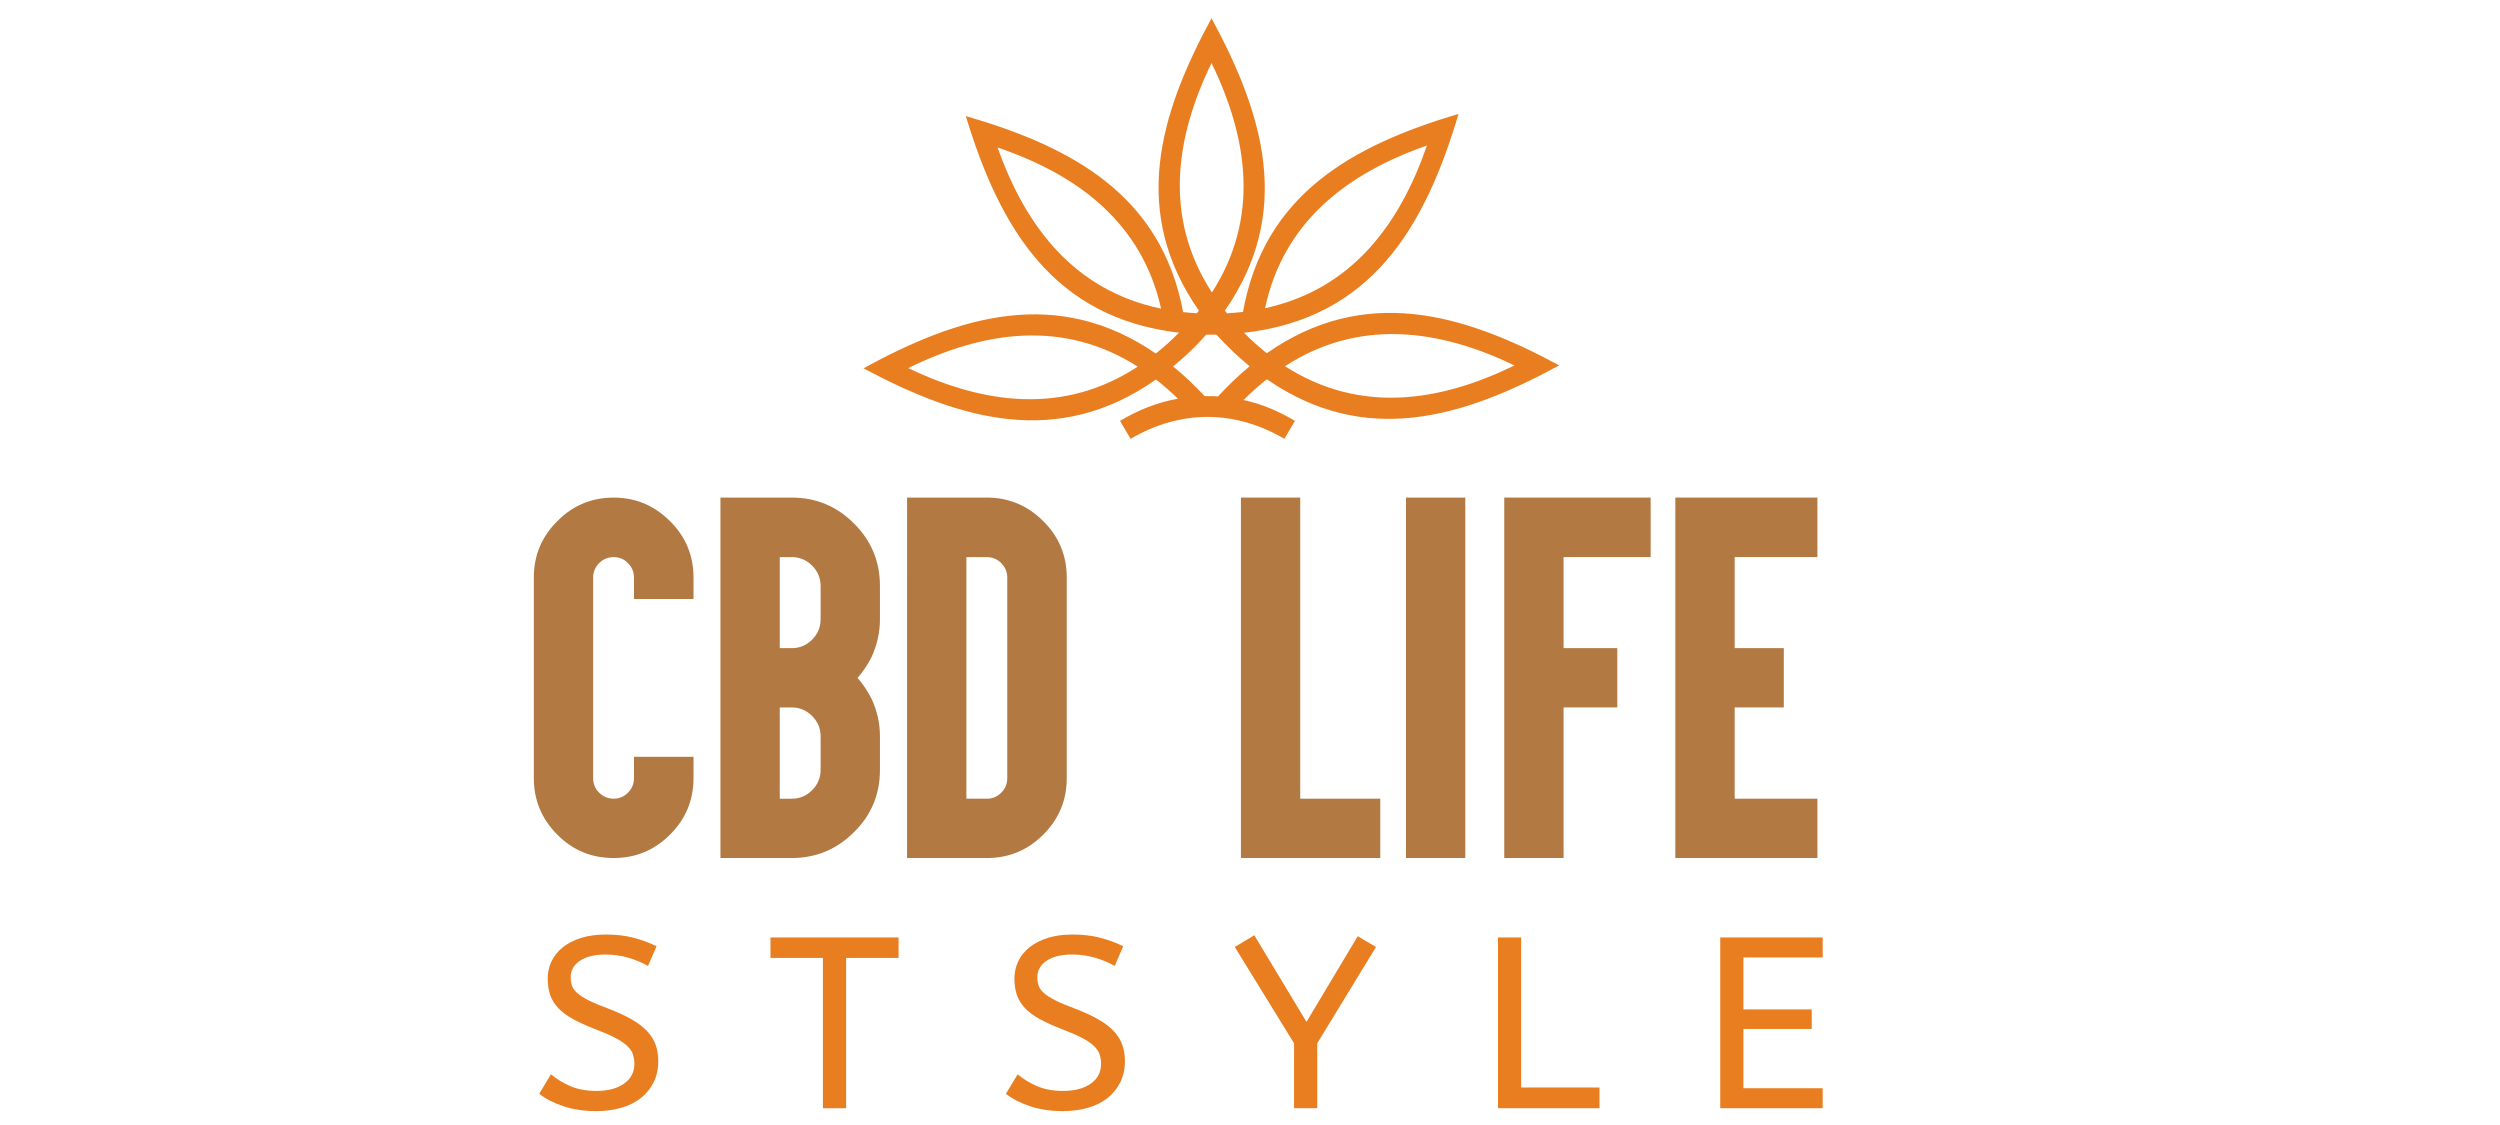 <?xml version="1.0" encoding="utf-8"?>
<!-- Generator: Adobe Illustrator 16.0.0, SVG Export Plug-In . SVG Version: 6.00 Build 0)  -->
<!DOCTYPE svg PUBLIC "-//W3C//DTD SVG 1.1//EN" "http://www.w3.org/Graphics/SVG/1.1/DTD/svg11.dtd">
<svg version="1.1" id="Calque_1" xmlns="http://www.w3.org/2000/svg" xmlns:xlink="http://www.w3.org/1999/xlink" x="0px" y="0px"
	 width="200px" height="90px" viewBox="0 -5 200 90" enable-background="new 0 -5 200 90" xml:space="preserve">
<g>
	<path fill="#B27943" d="M53.605,36.698c1.251,1.239,1.876,2.742,1.876,4.512v0.664v1.045h-1.046h-2.671h-1.045v-1.045V41.21
		c0-0.454-0.161-0.839-0.481-1.161c-0.31-0.321-0.692-0.48-1.145-0.48c-0.455,0-0.841,0.16-1.162,0.48
		c-0.321,0.322-0.481,0.707-0.481,1.161v16.042c0,0.455,0.16,0.842,0.481,1.163c0.332,0.321,0.718,0.48,1.162,0.48
		c0.443,0,0.824-0.159,1.145-0.48s0.481-0.708,0.481-1.163v-0.663v-1.045h1.045h2.671h1.046v1.045v0.663
		c0,1.759-0.625,3.266-1.876,4.514c-1.249,1.251-2.753,1.876-4.512,1.876c-1.78,0-3.285-0.625-4.513-1.876
		c-1.249-1.248-1.874-2.755-1.874-4.514v-16.04c0-1.77,0.625-3.275,1.874-4.513c1.24-1.262,2.744-1.891,4.513-1.891
		C50.84,34.807,52.346,35.437,53.605,36.698z"/>
	<path fill="#B27943" d="M63.343,63.642h-4.679h-1.028v-1.044v-6.005v-2.69v-3.334v-2.672v-3.35v-2.67v-6.025v-1.045h1.028h4.679
		c1.937,0,3.595,0.69,4.978,2.074c1.382,1.373,2.074,3.038,2.074,4.997v2.67c0,1.049-0.228,2.062-0.68,3.035
		c-0.31,0.619-0.681,1.167-1.113,1.643c0.432,0.498,0.802,1.051,1.113,1.658c0.453,0.962,0.68,1.972,0.68,3.02v2.689
		c0,1.956-0.691,3.615-2.074,4.978C66.938,62.951,65.279,63.642,63.343,63.642z M63.343,46.852c0.631,0,1.172-0.227,1.625-0.68
		c0.455-0.454,0.681-0.998,0.681-1.627v-2.671c0-0.631-0.228-1.173-0.681-1.626c-0.453-0.454-0.995-0.68-1.625-0.68h-0.962v2.306
		v2.671v2.306L63.343,46.852L63.343,46.852z M64.968,58.216c0.455-0.453,0.681-0.995,0.681-1.624v-2.689
		c0-0.63-0.228-1.172-0.681-1.625c-0.453-0.454-0.995-0.682-1.625-0.682h-0.962v2.306v2.688v2.307h0.962
		C63.974,58.896,64.515,58.669,64.968,58.216z"/>
	<path fill="#B27943" d="M83.466,36.698c1.249,1.239,1.874,2.742,1.874,4.512v16.042c0,1.759-0.625,3.266-1.874,4.514
		c-1.25,1.251-2.754,1.876-4.513,1.876h-5.358h-1.029v-1.045v-5.344V41.212v-5.36v-1.045h1.029h5.358
		C80.701,34.807,82.206,35.437,83.466,36.698z M77.311,39.568v1.642v16.042v1.644h1.643c0.443,0,0.825-0.159,1.146-0.48
		c0.32-0.321,0.481-0.708,0.481-1.163v-16.04c0-0.453-0.161-0.84-0.481-1.161c-0.311-0.321-0.692-0.481-1.146-0.481L77.311,39.568
		L77.311,39.568z"/>
	<path fill="#B27943" d="M102.99,34.807h1.028v1.044v23.044h5.359h1.045v1.03v2.671v1.045h-1.045h-9.075h-1.029v-1.045V35.851
		v-1.044h1.029H102.99z"/>
	<path fill="#B27943" d="M116.196,34.807h1.028v1.044v26.746v1.045h-1.028h-2.688h-1.028v-1.045V35.851v-1.044h1.028H116.196z"/>
	<path fill="#B27943" d="M131.008,34.807h1.045v1.044v2.672v1.045h-1.045h-5.923v7.283h3.253h1.046v1.045v2.671v1.028h-1.046h-3.253
		v11.001v1.045h-1.027h-2.689h-1.028v-1.045V35.851v-1.044h1.028H131.008z"/>
	<path fill="#B27943" d="M144.346,34.807h1.047v1.044v2.672v1.045h-1.047h-5.572v7.283h2.902h1.029v1.045v2.671v1.028h-1.029h-2.902
		v7.3h5.572h1.047v1.03v2.671v1.045h-1.047h-9.292h-1.028v-1.045V35.851v-1.044h1.028H144.346z"/>
</g>
<g>
	<path fill="#E97E21" d="M44.073,80.944c0.468,0.391,0.995,0.711,1.58,0.958c0.585,0.246,1.27,0.371,2.049,0.371
		c0.938,0,1.679-0.194,2.226-0.584c0.547-0.392,0.821-0.919,0.821-1.584c0-0.273-0.039-0.526-0.118-0.76
		c-0.078-0.233-0.231-0.458-0.458-0.674c-0.229-0.215-0.547-0.431-0.957-0.644c-0.409-0.215-0.939-0.446-1.591-0.692
		c-0.702-0.274-1.298-0.543-1.786-0.81c-0.488-0.267-0.881-0.559-1.181-0.88c-0.3-0.318-0.515-0.669-0.645-1.053
		c-0.129-0.383-0.196-0.824-0.196-1.317c0-0.481,0.101-0.938,0.303-1.366c0.203-0.43,0.502-0.802,0.898-1.122
		c0.397-0.32,0.885-0.57,1.465-0.754c0.579-0.179,1.24-0.271,1.98-0.271c0.807,0,1.53,0.08,2.167,0.244
		c0.637,0.162,1.269,0.393,1.894,0.692l-0.683,1.58c-0.443-0.26-0.96-0.478-1.551-0.654c-0.592-0.175-1.214-0.263-1.864-0.263
		c-0.858,0-1.536,0.166-2.029,0.498c-0.495,0.331-0.741,0.771-0.741,1.317c0,0.261,0.036,0.49,0.107,0.691
		c0.072,0.204,0.215,0.397,0.43,0.587c0.215,0.188,0.513,0.379,0.896,0.573c0.384,0.197,0.895,0.411,1.533,0.645
		c0.755,0.287,1.392,0.582,1.913,0.88c0.521,0.299,0.937,0.617,1.249,0.956c0.313,0.339,0.537,0.702,0.673,1.093
		c0.136,0.39,0.204,0.819,0.204,1.287c0,0.638-0.124,1.203-0.37,1.697c-0.248,0.496-0.589,0.916-1.025,1.261
		s-0.96,0.603-1.571,0.781c-0.612,0.175-1.275,0.263-1.992,0.263c-0.949,0-1.815-0.125-2.595-0.379
		c-0.782-0.254-1.438-0.588-1.972-1.006L44.073,80.944z"/>
	<path fill="#E97E21" d="M61.638,69.997h10.248v1.639h-4.197v12.023h-1.854V71.636h-4.197V69.997L61.638,69.997z"/>
	<path fill="#E97E21" d="M81.409,80.944c0.468,0.391,0.996,0.711,1.581,0.958c0.584,0.246,1.269,0.371,2.049,0.371
		c0.938,0,1.678-0.194,2.225-0.584c0.549-0.392,0.821-0.919,0.821-1.584c0-0.273-0.041-0.526-0.12-0.76
		c-0.076-0.233-0.231-0.458-0.458-0.674c-0.226-0.215-0.545-0.431-0.954-0.644c-0.411-0.216-0.941-0.446-1.591-0.692
		c-0.703-0.274-1.297-0.543-1.787-0.81c-0.489-0.267-0.881-0.559-1.181-0.88c-0.3-0.318-0.515-0.669-0.645-1.053
		c-0.13-0.383-0.196-0.824-0.196-1.317c0-0.481,0.101-0.938,0.303-1.366c0.203-0.43,0.502-0.802,0.898-1.122
		c0.397-0.32,0.885-0.57,1.465-0.754c0.578-0.179,1.239-0.271,1.979-0.271c0.81,0,1.53,0.08,2.166,0.244
		c0.639,0.162,1.271,0.393,1.896,0.692l-0.685,1.58c-0.442-0.26-0.96-0.478-1.551-0.654c-0.594-0.175-1.214-0.263-1.863-0.263
		c-0.86,0-1.536,0.166-2.031,0.498c-0.495,0.331-0.741,0.771-0.741,1.317c0,0.261,0.036,0.49,0.107,0.691
		c0.072,0.204,0.215,0.397,0.43,0.587c0.215,0.188,0.513,0.379,0.897,0.573c0.384,0.197,0.896,0.411,1.531,0.645
		c0.756,0.287,1.392,0.582,1.915,0.88c0.52,0.299,0.936,0.617,1.248,0.956s0.535,0.702,0.673,1.093
		c0.135,0.39,0.205,0.819,0.205,1.287c0,0.638-0.125,1.203-0.372,1.697c-0.247,0.496-0.588,0.916-1.024,1.261
		c-0.437,0.345-0.96,0.603-1.572,0.781c-0.612,0.175-1.274,0.263-1.99,0.263c-0.95,0-1.815-0.125-2.596-0.379
		c-0.781-0.254-1.438-0.588-1.971-1.006L81.409,80.944z"/>
	<path fill="#E97E21" d="M104.519,76.75l4.098-6.852l1.463,0.859l-4.701,7.709v5.192h-1.854v-5.192l-4.744-7.709l1.562-0.937
		L104.519,76.75z"/>
	<path fill="#E97E21" d="M127.957,83.657h-8.117v-13.66h1.853V82h6.265V83.657L127.957,83.657z"/>
	<path fill="#E97E21" d="M137.619,69.997h8.196v1.6h-6.341v4.157h5.464v1.562h-5.464v4.742h6.341v1.6h-8.196V69.997z"/>
</g>
<path fill="#E97E21" d="M92.886,19.691c-1.531-6.885-6.695-10.723-13.077-12.89C82.057,13.172,85.974,18.251,92.886,19.691
	 M101.204,19.656c6.895-1.499,10.751-6.636,12.949-13.011C107.774,8.861,102.676,12.753,101.204,19.656z M91.02,24.331
	c-5.947-3.791-12.313-2.858-18.36,0.117C78.745,27.366,85.118,28.191,91.02,24.331z M102.799,24.296
	c5.937,3.808,12.301,2.897,18.359-0.059C115.102,21.312,108.694,20.47,102.799,24.296z M96.952,18.399
	c3.818-5.93,2.916-12.297-0.03-18.358C93.974,6.115,93.118,12.475,96.952,18.399z M96.492,21.774
	c-0.817,0.936-1.684,1.754-2.644,2.542c0.896,0.728,1.736,1.527,2.523,2.372c0.359-0.006,0.715,0.002,1.074,0.024
	c0.787-0.856,1.629-1.668,2.526-2.409c-0.947-0.774-1.827-1.624-2.651-2.527C97.044,21.777,96.769,21.777,96.492,21.774z
	 M94.235,26.896c-0.559-0.543-1.144-1.056-1.759-1.535c-7.824,5.503-15.64,3.257-23.397-0.897
	c7.692-4.216,15.512-6.583,23.387-1.182c0.65-0.519,1.27-1.078,1.856-1.666c-10.083-1.181-14.343-8.386-17.058-17.333
	c8.463,2.463,15.626,6.283,17.387,15.685c0.364,0.041,0.727,0.071,1.092,0.094c0.056-0.07,0.112-0.141,0.168-0.21
	c-5.471-7.864-3.2-15.625,1.01-23.396c4.2,7.751,6.52,15.532,1.072,23.394c0.058,0.072,0.114,0.144,0.171,0.215
	c0.426-0.024,0.851-0.063,1.276-0.112c1.685-9.431,8.774-13.321,17.245-15.845c-2.683,9.055-6.954,16.359-17.161,17.517
	c0.559,0.57,1.2,1.131,1.819,1.633c7.83-5.466,15.665-3.202,23.395,0.972c-7.718,4.197-15.521,6.546-23.392,1.109
	c-0.652,0.518-1.273,1.073-1.863,1.662c1.518,0.336,2.781,0.883,4.113,1.667l-0.844,1.44c-3.984-2.343-8.331-2.337-12.304,0
	l-0.846-1.44C91.098,27.79,92.523,27.206,94.235,26.896z"/>
</svg>

